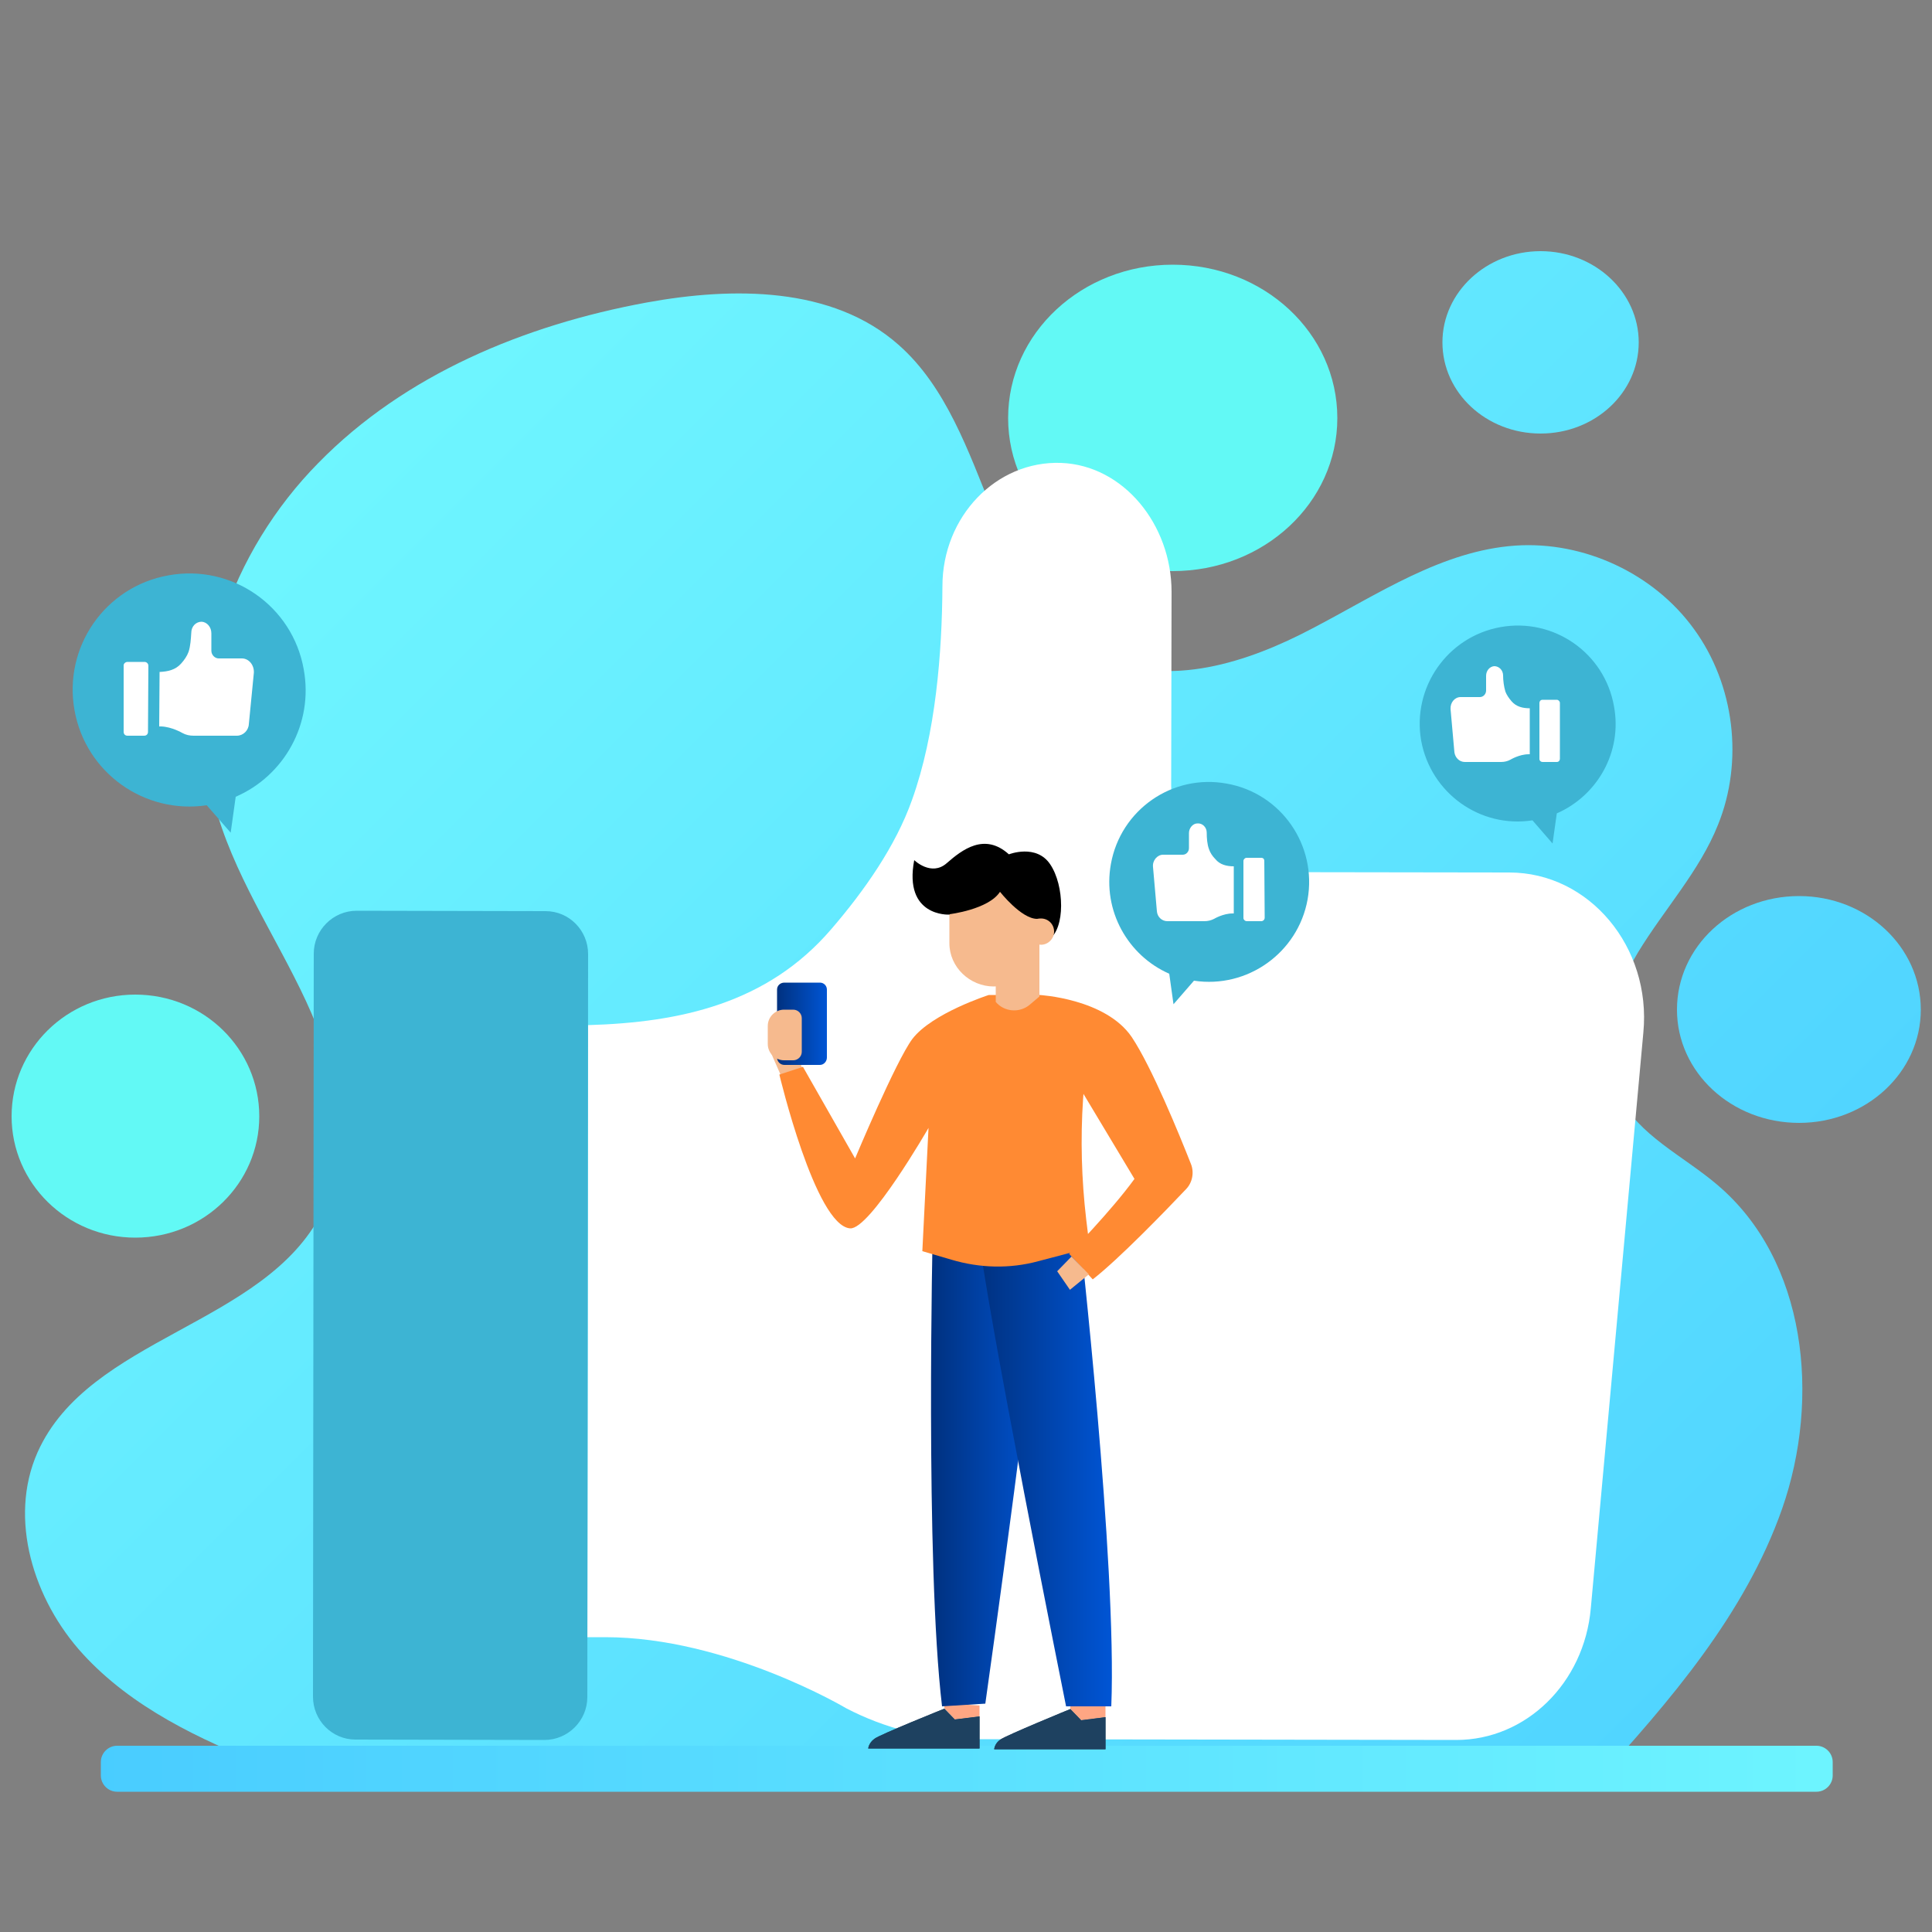 <svg version="1.2" xmlns="http://www.w3.org/2000/svg" viewBox="0 0 500 500" width="500" height="500"><rect x="0" y="0" width="500" height="500" fill="#808080" stroke="none"/><defs><linearGradient id="P" gradientUnits="userSpaceOnUse"/><linearGradient id="g1" x2="1" href="#P" gradientTransform="matrix(-600.187,-600.187,600.187,-600.187,703.783,439.256)"><stop offset=".04" stop-color="#48cbff"/><stop offset="1" stop-color="#76feff"/></linearGradient><linearGradient id="g2" x2="1" href="#P" gradientTransform="matrix(-600.186,-600.186,600.186,-600.186,595.847,448.198)"><stop offset=".04" stop-color="#48cbff"/><stop offset="1" stop-color="#76feff"/></linearGradient><linearGradient id="g3" x2="1" href="#P" gradientTransform="matrix(-534.217,-534.217,542.986,-542.986,362.208,749.026)"><stop offset=".04" stop-color="#48cbff"/><stop offset="1" stop-color="#76feff"/></linearGradient><linearGradient id="g4" x2="1" href="#P" gradientTransform="matrix(591.6,0,0,15.651,-11.288,451.812)"><stop offset=".04" stop-color="#48cbff"/><stop offset="1" stop-color="#76feff"/></linearGradient><linearGradient id="g5" x2="1" href="#P" gradientTransform="matrix(-12.953,0,0,-21.308,214.044,254.267)"><stop stop-color="#0055d5"/><stop offset="1" stop-color="#00317f"/></linearGradient><linearGradient id="g6" x2="1" href="#P" gradientTransform="matrix(-29.054,0,0,-124.251,270.027,317.309)"><stop stop-color="#0055d5"/><stop offset="1" stop-color="#00317f"/></linearGradient><linearGradient id="g7" x2="1" href="#P" gradientTransform="matrix(-34.708,0,0,-124.251,287.729,317.309)"><stop stop-color="#0055d5"/><stop offset="1" stop-color="#00317f"/></linearGradient><linearGradient id="g8" x2="1" href="#P" gradientTransform="matrix(-38.453,0,0,-25.232,274.595,218.399)"><stop/><stop offset="1"/></linearGradient></defs><style>.a{fill:#62f9f5}.b{fill:url(#g1)}.c{fill:url(#g2)}.d{fill:url(#g3)}.e{fill:url(#g4)}.f{fill:#fff}.g{fill:#3db4d3}.h{fill:#f6ba8e}.i{fill:url(#g5)}.j{fill:#ffa683}.k{fill:#1e4160}.l{fill:url(#g6)}.m{fill:url(#g7)}.n{fill:#ff8a33}.o{fill:url(#g8)}</style><path class="a" d="m303.5 147.8c-23.5 0-42.6-17.7-42.6-39.6 0-22 19.1-39.7 42.6-39.7 23.6 0 42.6 17.7 42.6 39.7 0 21.9-19 39.6-42.6 39.6z"/><path class="b" d="m398.7 112.2c-14 0-25.4-10.5-25.4-23.6 0-13 11.4-23.6 25.4-23.6 14 0 25.4 10.6 25.4 23.6 0 13.1-11.4 23.6-25.4 23.6z"/><path class="c" d="m465.6 290.6c-17.5 0-31.6-13.1-31.6-29.3 0-16.3 14.1-29.4 31.6-29.4 17.4 0 31.5 13.1 31.5 29.4 0 16.2-14.1 29.3-31.5 29.3z"/><path class="a" d="m35 320.3c-17.7 0-32-14.1-32-31.4 0-17.4 14.3-31.5 32-31.5 17.8 0 32.1 14.1 32.1 31.5 0 17.3-14.3 31.4-32.1 31.4z"/><path class="d" d="m69.2 457.1l198.8 4.5h144.7c19.5-21.4 38.9-43.8 48.5-71.1 10-28.6 6.4-64.3-16.8-83.9-8.8-7.5-20.3-12.7-25.5-23.1-5.9-11.6-1.7-25.9 5-37 6.8-11.2 15.9-21 20.7-33 6.7-16.5 4.3-36.3-6.2-50.7-10.4-14.4-28.5-22.8-46.2-21.6-19 1.3-35.6 12.6-52.5 21.4-16.8 8.9-37.3 15.5-54.5 7.4-29.7-14-28-59.1-52.7-80.8-17.1-15.1-42.8-15-65.2-10.9-31.5 5.8-62.5 18.6-84.9 41.5-22.5 22.8-34.9 56.7-27 87.8 4.7 18.3 15.8 34.3 23.8 51.5 8 17.2 12.7 37.8 4.1 54.7-14.8 29.2-60.3 32.2-73.6 62.1-7.6 17.2-1 38.2 11.7 52.1 12.7 13.9 30.3 22.2 47.8 29.1z"/><path class="e" d="m470.1 451.8h-439.8c-2.3 0-4.2 1.9-4.2 4.2v3.5c0 2.3 1.9 4.2 4.2 4.2h439.8c2.3 0 4.2-1.9 4.2-4.2v-3.5c0-2.3-1.9-4.2-4.2-4.2z"/><path class="f" d="m425.3 267.2l-13.6 149c-1.7 19.4-16.8 34.1-34.8 34.1l-125.7-0.2c-11.2 0-22.2-2.8-32.2-8 0 0-30.9-18.4-62.4-18.4h-4.6l0.2-158.4c23.9-0.7 46.4-5.6 62.9-24.8 8.7-10.1 16.7-21.6 20.9-33.4 6.2-17.2 7.8-38.3 7.9-55.4 0-18 13.9-32.5 30.7-31.9 16.1 0.6 28.6 15.9 28.6 33.4l-0.1 50c0 12.4 9.3 22.5 20.8 22.5l66.7 0.1c20.7 0 36.8 19.3 34.7 41.4z"/><path class="g" d="m141.2 235.8l-48.9-0.1c-6.1 0-11.1 5-11.1 11.1l-0.2 192.3c0 6.1 4.9 11.1 11 11.1l48.9 0.1c6.1 0 11.1-5 11.1-11.1l0.2-192.3c0-6.1-4.9-11.1-11-11.1z"/><path class="h" d="m199.1 271.5l3.9 8.9 5.4-1.4-2.7-8.4z"/><path class="i" d="m203 254.3h9.2c1 0 1.8 0.8 1.8 1.8v17.6c0 1-0.8 1.9-1.8 1.9h-9.2c-1.1 0-1.9-0.9-1.9-1.9v-17.6c0-1 0.8-1.8 1.9-1.8z"/><path class="h" d="m202.9 261.3h2.4c1.2 0 2.2 1 2.2 2.2v8.7c0 1.2-1 2.2-2.2 2.2h-2.4c-2.3 0-4.2-1.9-4.2-4.2v-4.7c0-2.3 1.9-4.2 4.2-4.2z"/><path class="j" d="m253.5 441.4v2.8l-6.4 0.8-2.7-2.9v-1.3z"/><path class="k" d="m253.5 444.2c0 0.3 0 8.3 0 8.3h-28.8c0 0 0.1-1.4 1.6-2.5 1.4-1.1 18.1-7.8 18.1-7.8l2.7 2.8z"/><path class="k" d="m253.5 444.2c0 0.3 0 8.3 0 8.3h-28.8c0 0 0.1-1.4 1.6-2.5 1.4-1.1 18.1-7.8 18.1-7.8l2.7 2.8z"/><path class="j" d="m286.1 441.6v2.8l-6.3 0.8-2.8-2.9v-1.3z"/><path class="k" d="m286.1 444.4c0 0.3 0 8.3 0 8.3h-28.8c0 0 0.1-1.5 1.6-2.5 1.5-1.1 18.1-7.9 18.1-7.9l2.8 2.9z"/><path class="k" d="m286.1 444.4c0 0.3 0 8.3 0 8.3h-28.8c0 0 0.1-1.5 1.6-2.5 1.5-1.1 18.1-7.9 18.1-7.9l2.8 2.9z"/><path class="l" d="m241.4 318c0 0-2 86.7 2.4 123.6l11.2-0.7c0 0 14.9-105.2 15-123.6z"/><path class="m" d="m279.3 318c0 0 9.8 86.7 8.3 123.6h-11.7c0 0-21.3-105.9-22.9-124.3z"/><path class="n" d="m220 317.9c-9-0.7-18.3-39.8-18.3-39.8l6.1-2 13.5 23.7c0 0 10.5-25.1 14.8-30.9 5.1-6.7 19.8-11.4 19.8-11.4h13.1c0 0 17.1 0.9 23.9 10.9 5.2 7.8 12.3 25.2 15.3 32.8 0.9 2.2 0.4 4.8-1.2 6.5-5.4 5.7-17.5 18.2-24.2 23.4l-6.1-6.6c0 0 10.8-11 16.9-19.4l-13.2-22-0.1 1.3c-0.7 10.4-0.4 20.8 0.8 31.1l0.9 7.4-13.3 3.5c-7.4 2-15.1 1.8-22.5-0.4l-7.5-2.2 1.6-31.9c0 0-15.2 26.4-20.3 26z"/><path class="h" d="m269 243.3v14.6l-2.6 2.2c-2.6 2.1-6.5 1.8-8.7-0.8v-10.4z"/><path class="o" d="m245.6 236.7c0 0-11.8 0.6-9-14.1 0 0 4.4 4.3 8.4 0.8 4-3.5 9.8-8 16.1-2.3 0 0 7.1-2.8 10.7 2.6 3.7 5.5 3.9 16.6-0.3 19.4-4.1 2.8-25.9-6.4-25.9-6.4z"/><path class="h" d="m258.8 230.8c0 0 5.5 7 9.6 7q0.5-0.1 1-0.1c1.9 0 3.4 1.5 3.4 3.4 0 1.8-1.5 3.4-3.4 3.4q-0.5 0-1-0.2c-0.1 6.1-5.1 11-11.2 11-6.2 0-11.5-5-11.5-11.2v-7.5c0 0 10.1-1.2 13.1-5.8z"/><path class="h" d="m277.3 325.2l-3.7 3.8 3.3 4.8 4.9-4z"/><path class="g" d="m287.5 223.6c2.5-14 15.9-23.4 30-20.8 14.1 2.5 23.4 16 20.9 30-2.5 13.8-15.6 23.1-29.4 21l-5.3 6.1-1.1-7.9c-10.7-4.7-17.3-16.3-15.1-28.4z"/><path class="f" d="m301 221.2h5.1c0.9 0 1.6-0.8 1.6-1.7v-3.9c0-1.3 1-2.5 2.2-2.5 1.3-0.1 2.4 1 2.4 2.4 0 1.3 0.1 3 0.6 4.3 0.3 0.9 0.9 1.8 1.6 2.5 1.2 1.5 3 1.9 4.8 1.9v12.2h-0.3c-2.5 0-4.8 1.4-4.8 1.4-0.8 0.4-1.6 0.6-2.5 0.6h-9.6c-1.4 0-2.6-1.1-2.7-2.6l-1-11.4c-0.2-1.7 1.1-3.2 2.6-3.2z"/><path class="f" d="m322.6 222h3.8c0.5 0 0.8 0.3 0.8 0.8l0.1 14.7c0 0.5-0.4 0.9-0.9 0.9h-3.7c-0.5 0-0.9-0.4-0.9-0.8v-14.8c0-0.4 0.4-0.8 0.8-0.8z"/><path class="g" d="m417.7 182.8c-2.4-13.8-15.6-23-29.4-20.5-13.8 2.5-22.9 15.7-20.5 29.4 2.5 13.6 15.3 22.7 28.8 20.6l5.2 6 1.1-7.8c10.5-4.6 17-15.9 14.8-27.7z"/><path class="f" d="m378 180.4h5c0.9 0 1.6-0.8 1.6-1.7v-3.8c0-1.3 0.9-2.4 2.1-2.5 1.3 0 2.3 1.1 2.3 2.4 0 1.3 0.2 2.9 0.6 4.2 0.3 0.8 0.9 1.7 1.6 2.5 1.2 1.4 2.9 1.8 4.7 1.8v11.9h-0.3c-2.4 0-4.7 1.4-4.7 1.4-0.7 0.4-1.6 0.6-2.4 0.6h-9.4c-1.4 0-2.5-1.1-2.7-2.5l-1-11.2c-0.1-1.7 1.1-3.1 2.6-3.1z"/><path class="f" d="m399.2 181.1h3.7c0.4 0 0.8 0.4 0.8 0.8v14.5c0 0.4-0.3 0.8-0.8 0.8h-3.7c-0.4 0-0.8-0.3-0.8-0.8v-14.5c0-0.4 0.3-0.8 0.8-0.8z"/><path class="g" d="m78.6 173.2c-2.9-16.4-18.6-27.3-35-24.3-16.4 2.9-27.3 18.6-24.3 35 2.9 16.1 18.1 26.9 34.2 24.5l6.2 7.1 1.3-9.3c12.5-5.4 20.2-18.9 17.6-33z"/><path class="f" d="m62.6 170.4h-6c-1 0-1.9-0.9-1.9-2v-4.5c0-1.6-1.1-2.9-2.5-3-1.5 0-2.7 1.2-2.7 2.9-0.1 1.5-0.2 3.4-0.7 4.9-0.4 1.1-1.1 2.1-1.9 3-1.5 1.7-3.5 2.1-5.6 2.2l-0.1 14.1h0.5c2.8 0.1 5.5 1.7 5.5 1.7 0.9 0.5 1.9 0.7 2.9 0.7h11.2c1.6 0 3-1.3 3.1-3l1.3-13.3c0.1-2-1.3-3.7-3.1-3.7z"/><path class="f" d="m37.4 171.3h-4.4c-0.5 0-1 0.4-1 0.9v17.2c0 0.6 0.4 1 1 1h4.3c0.6 0 1-0.4 1-1l0.1-17.1c0-0.6-0.5-1-1-1z"/></svg>